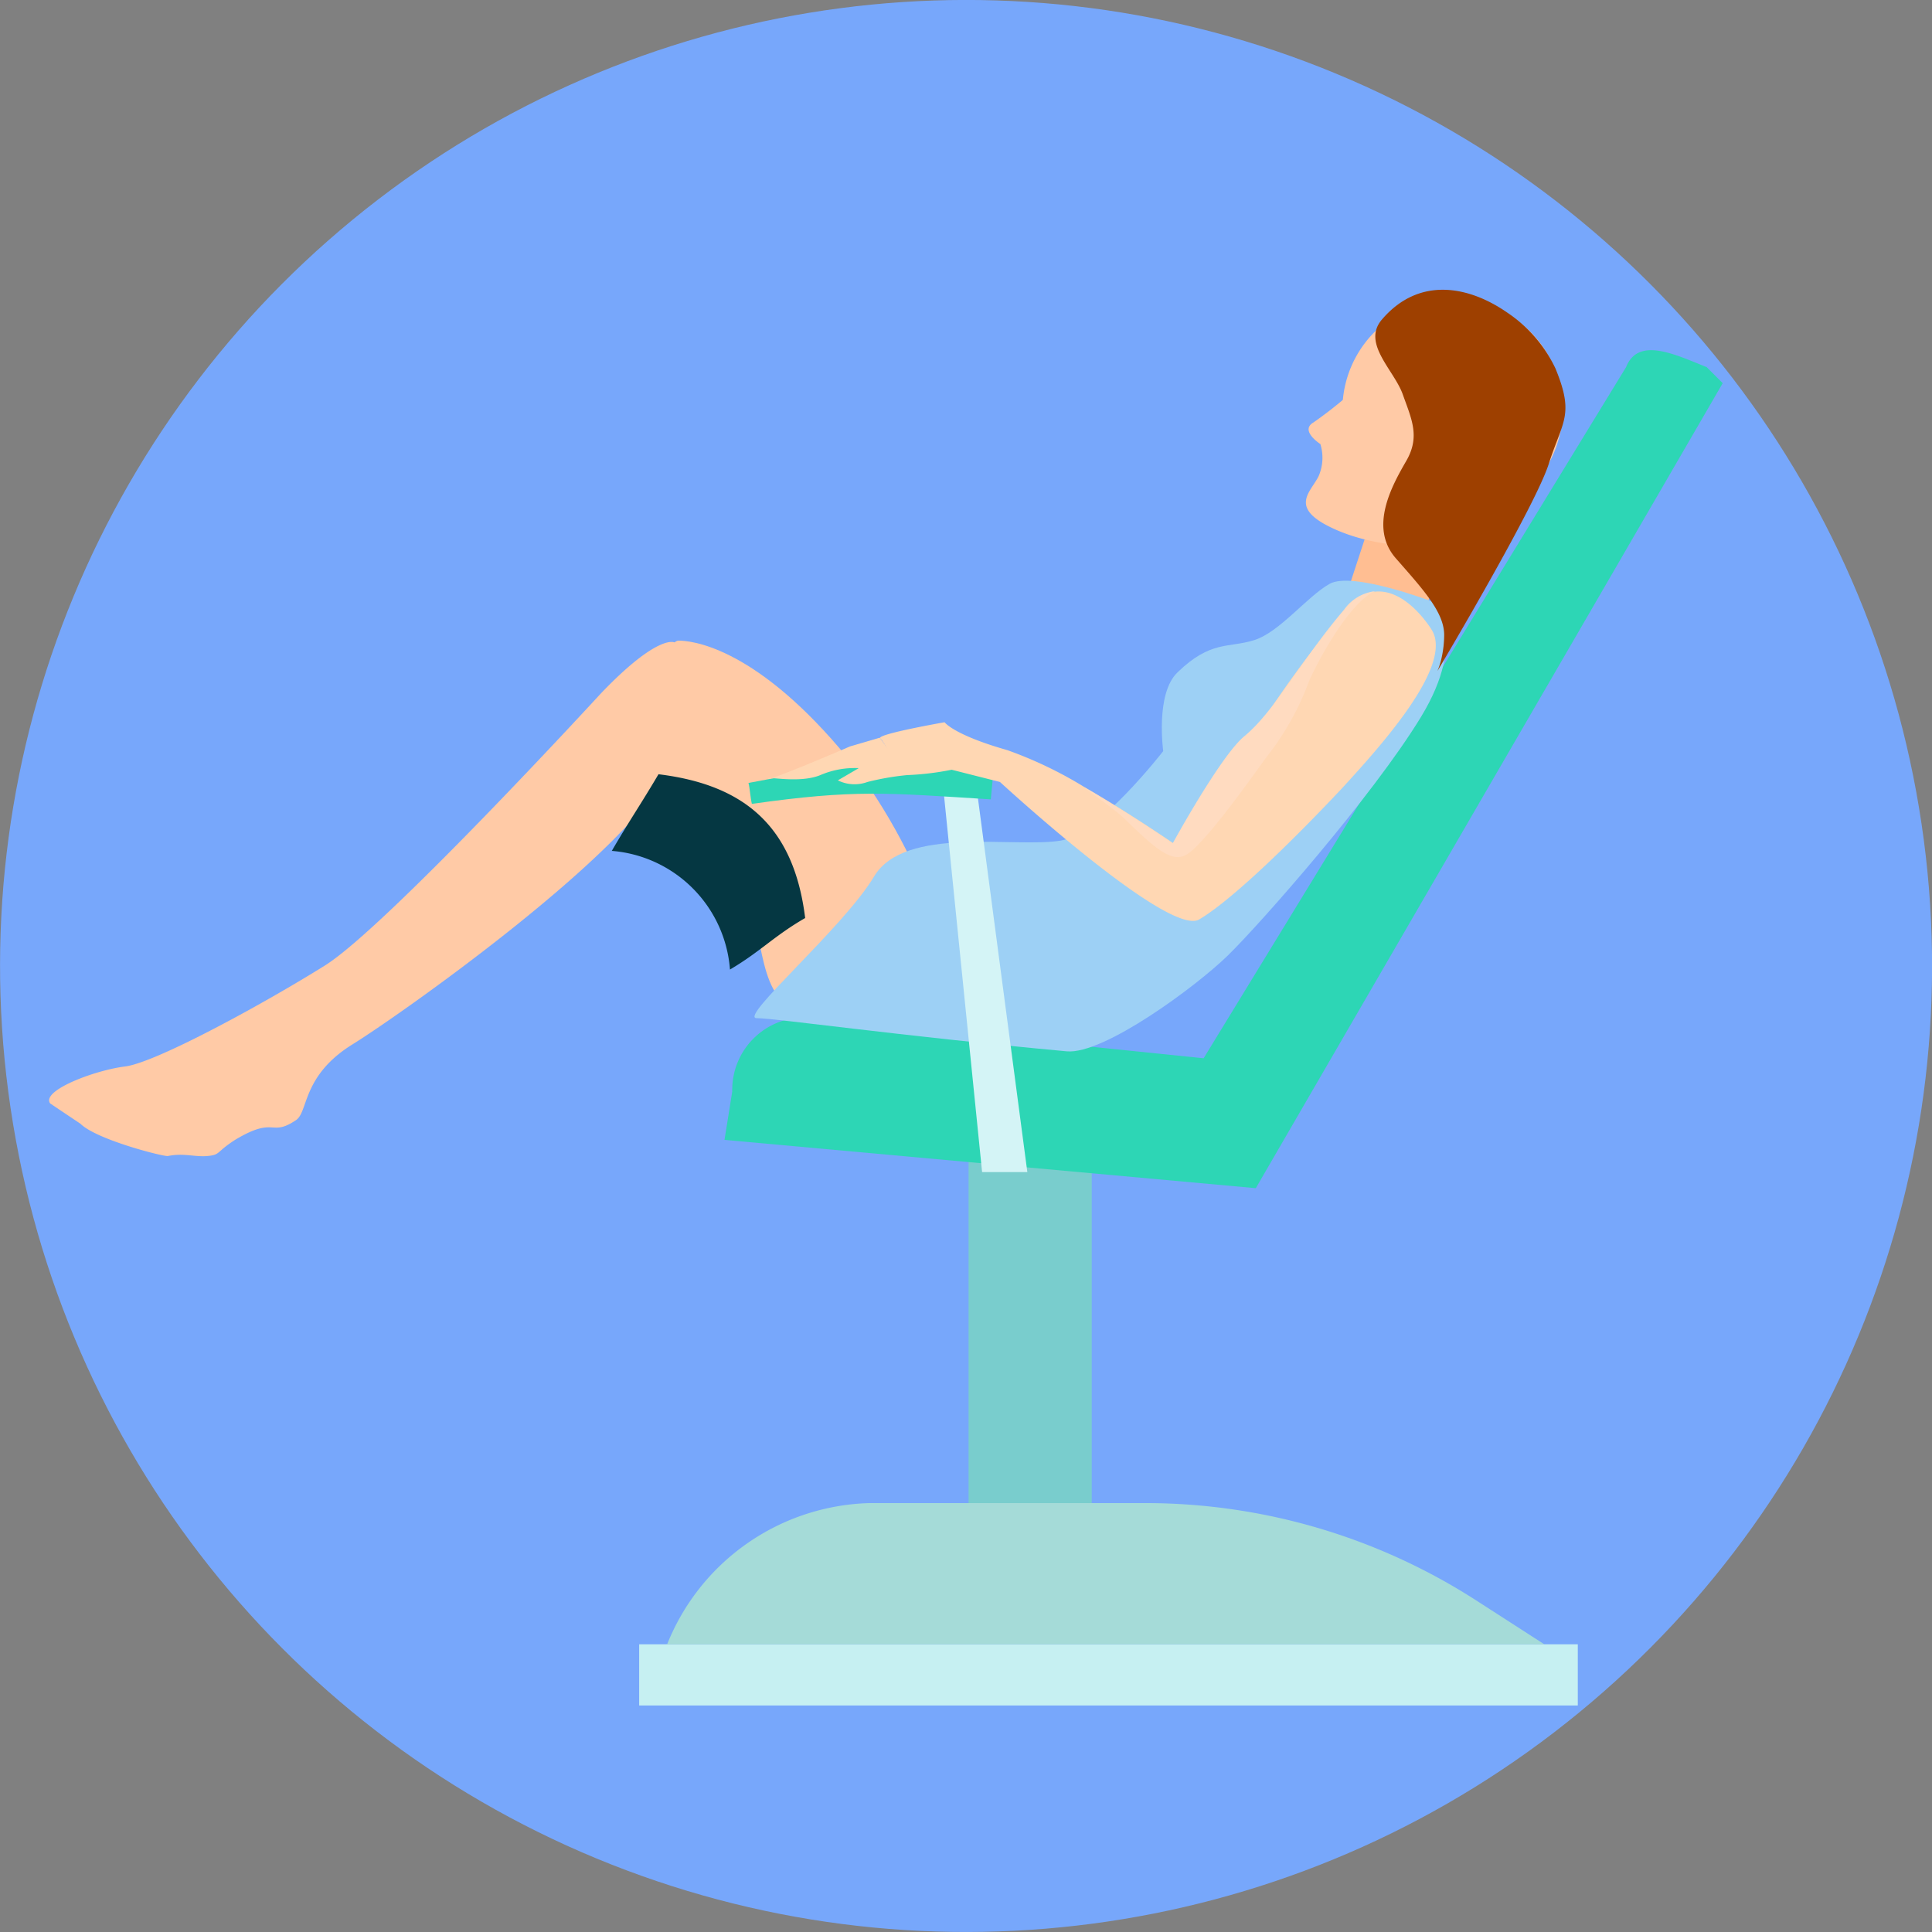 <svg xmlns="http://www.w3.org/2000/svg" viewBox="0 0 120 120"><rect x="0" y="0" width="120" height="120" fill="#808080" stroke="none"/><defs><style>.cls-1{fill:#77a7fb;}.cls-2{fill:#79cdcd;}.cls-3{fill:#2dd6b5;}.cls-4{fill:#ffbe92;}.cls-5{fill:#ffcaa6;}.cls-6{fill:#9dd0f5;}.cls-7{fill:#d4f4f6;}.cls-8{fill:#c6f0f2;}.cls-9{fill:#a5dbd8;}.cls-10{fill:#ffd7b3;}.cls-11{fill:#9e4000;}.cls-12{fill:#ffdbc0;}.cls-13{fill:#053742;}</style></defs><title>3</title><g id="Слой_2" data-name="Слой 2"><g id="Слой_1-2" data-name="Слой 1"><circle class="cls-1" cx="60" cy="60" r="60" transform="translate(-18.39 92.47) rotate(-67.5)"/><rect class="cls-2" x="60.16" y="71.8" width="7.65" height="22"/><path class="cls-3" d="M45,70.8l.48-3v-.11a4.5,4.5,0,0,1,4.5-4.5l24.78,2.54L101,22.8c.76-1.92,3.08-.76,5,0l1,1-29,50Z"/><polygon class="cls-4" points="89.91 31.75 88.31 39.28 83.54 37.22 85.26 31.97 89.91 31.75"/><path class="cls-5" d="M59.53,61.47s-1.91-8.59-7.39-15-9.3-6.68-10-6.68S39,44.05,39.74,46s5,6,6.44,9.07.71,7.15,3.81,7.87S60,64.09,59.53,61.47Z"/><path class="cls-5" d="M5,69.8c1,1,5.28,2.08,5.44,2,1-.2,1.67.08,2.47,0s.49-.23,1.69-1c2.53-1.52,2.17-.14,3.79-1.23.77-.52.36-2.75,3.5-4.7,2.94-1.82,16.49-11.39,19.36-16.58a5.13,5.13,0,0,0,.44-1c1.43-4.85.2-7.39.2-7.39s-1-.55-4.54,3.14c0,0-13.36,14.55-17.17,16.93S9.69,66,7.77,66.24s-5.24,1.51-4.65,2.3Z"/><path class="cls-6" d="M89,37.38S84,35.47,82.59,36.26s-3.1,3-4.69,3.5-2.7,0-4.76,2c-1.39,1.32-.89,4.89-.89,4.89s-4,5.17-6.36,5.56c-2.86.48-9.7-.95-11.6,2.23S45.84,63.24,47,63.24s8.65,1.08,19.26,2.06c2.28.21,8-4,10-5.95s9-9.89,12-14.82S89,37.38,89,37.38Z"/><path class="cls-5" d="M83.38,25.45a6.84,6.84,0,1,0,6.84-6.84A6.84,6.84,0,0,0,83.38,25.45Z"/><path class="cls-5" d="M85.37,23a25.25,25.25,0,0,1-3.79,3.24c-.87.51.43,1.34.43,1.34a2.87,2.87,0,0,1-.11,2c-.47.95-1.76,1.86.53,3.06C86,34.51,92,34.36,93.88,32s.63-9.22-1-9.38S85.37,23,85.37,23Z"/><polygon class="cls-7" points="63.81 72.8 61 72.8 58.49 47.98 60.53 47.98 63.81 72.8"/><path class="cls-3" d="M61.54,49.65c-6.54-.41-8.46-.62-14.84.28-.09-.37-.12-.93-.21-1.3C53,47.38,55,47.43,61.73,47.54,61.67,48.24,61.61,49,61.54,49.65Z"/><rect class="cls-8" x="39.7" y="102.13" width="58.3" height="3.8"/><path class="cls-9" d="M41.38,102.13H95.92l-4.3-2.77a37.94,37.94,0,0,0-20.41-6H54a13.94,13.94,0,0,0-12.57,8.79Z"/><path class="cls-10" d="M83.32,49c-3.34,3.55-6.94,7-8.84,8.11s-12.37-8.54-12.37-8.54l-3-.76a17.41,17.41,0,0,1-2.71.33c-.59,0-1.2-1.71-1.73-2.28-.24-.26,4-1,4-1s.55.78,3.89,1.73a25.36,25.36,0,0,1,4.8,2.3c2.84,1.64,5.55,3.51,5.55,3.51S76.7,47.55,77.65,46a68.22,68.22,0,0,1,5.89-8.11,2.75,2.75,0,0,1,1.87-1.14c2-.2,3.54,2.41,3.54,2.41C90.22,41.35,85.94,46.15,83.32,49Z"/><path class="cls-10" d="M54.64,45.82l-1.84.54s-5,2.16-5.09,2,1.95.32,3.25-.22a5.39,5.39,0,0,1,2.38-.43l-1.3.76a2.34,2.34,0,0,0,1.84.1,16.39,16.39,0,0,1,2.49-.43Z"/><path class="cls-11" d="M96.19,28.83c-.84,2.62-6.55,12.25-6.91,12.85a4.56,4.56,0,0,0,.26-.82,6.63,6.63,0,0,0,.16-1.42c0-1.41-1.3-2.82-3-4.76s-.22-4.55.65-6.06.32-2.6-.22-4.12-2.56-3.17-1.3-4.65c2.34-2.74,5.46-2.05,7.78-.44a8.63,8.63,0,0,1,3,3.47C97.81,25.8,97.05,26.13,96.19,28.83Z"/><path class="cls-12" d="M85.41,36.72c-1.45.61-3.31,3.82-4.1,5.58a17.33,17.33,0,0,1-2.72,4.82c-2,2.81-3.87,5.25-4.8,5.9s-1.93-.2-4-2.22c-.36-.37-2-1.54-2.5-1.93,2.84,1.64,5.55,3.51,5.55,3.51s3-5.49,4.47-6.67c1.89-1.57,3.48-4.68,6.18-7.85A2.75,2.75,0,0,1,85.41,36.72Z"/><path class="cls-13" d="M45.34,60.22A8,8,0,0,0,38,52.85c1.11-1.91,1.78-2.86,2.9-4.76,5.52.67,8.43,3.41,9.11,8.93C48.07,58.14,47.24,59.1,45.34,60.22Z"/></g></g></svg>